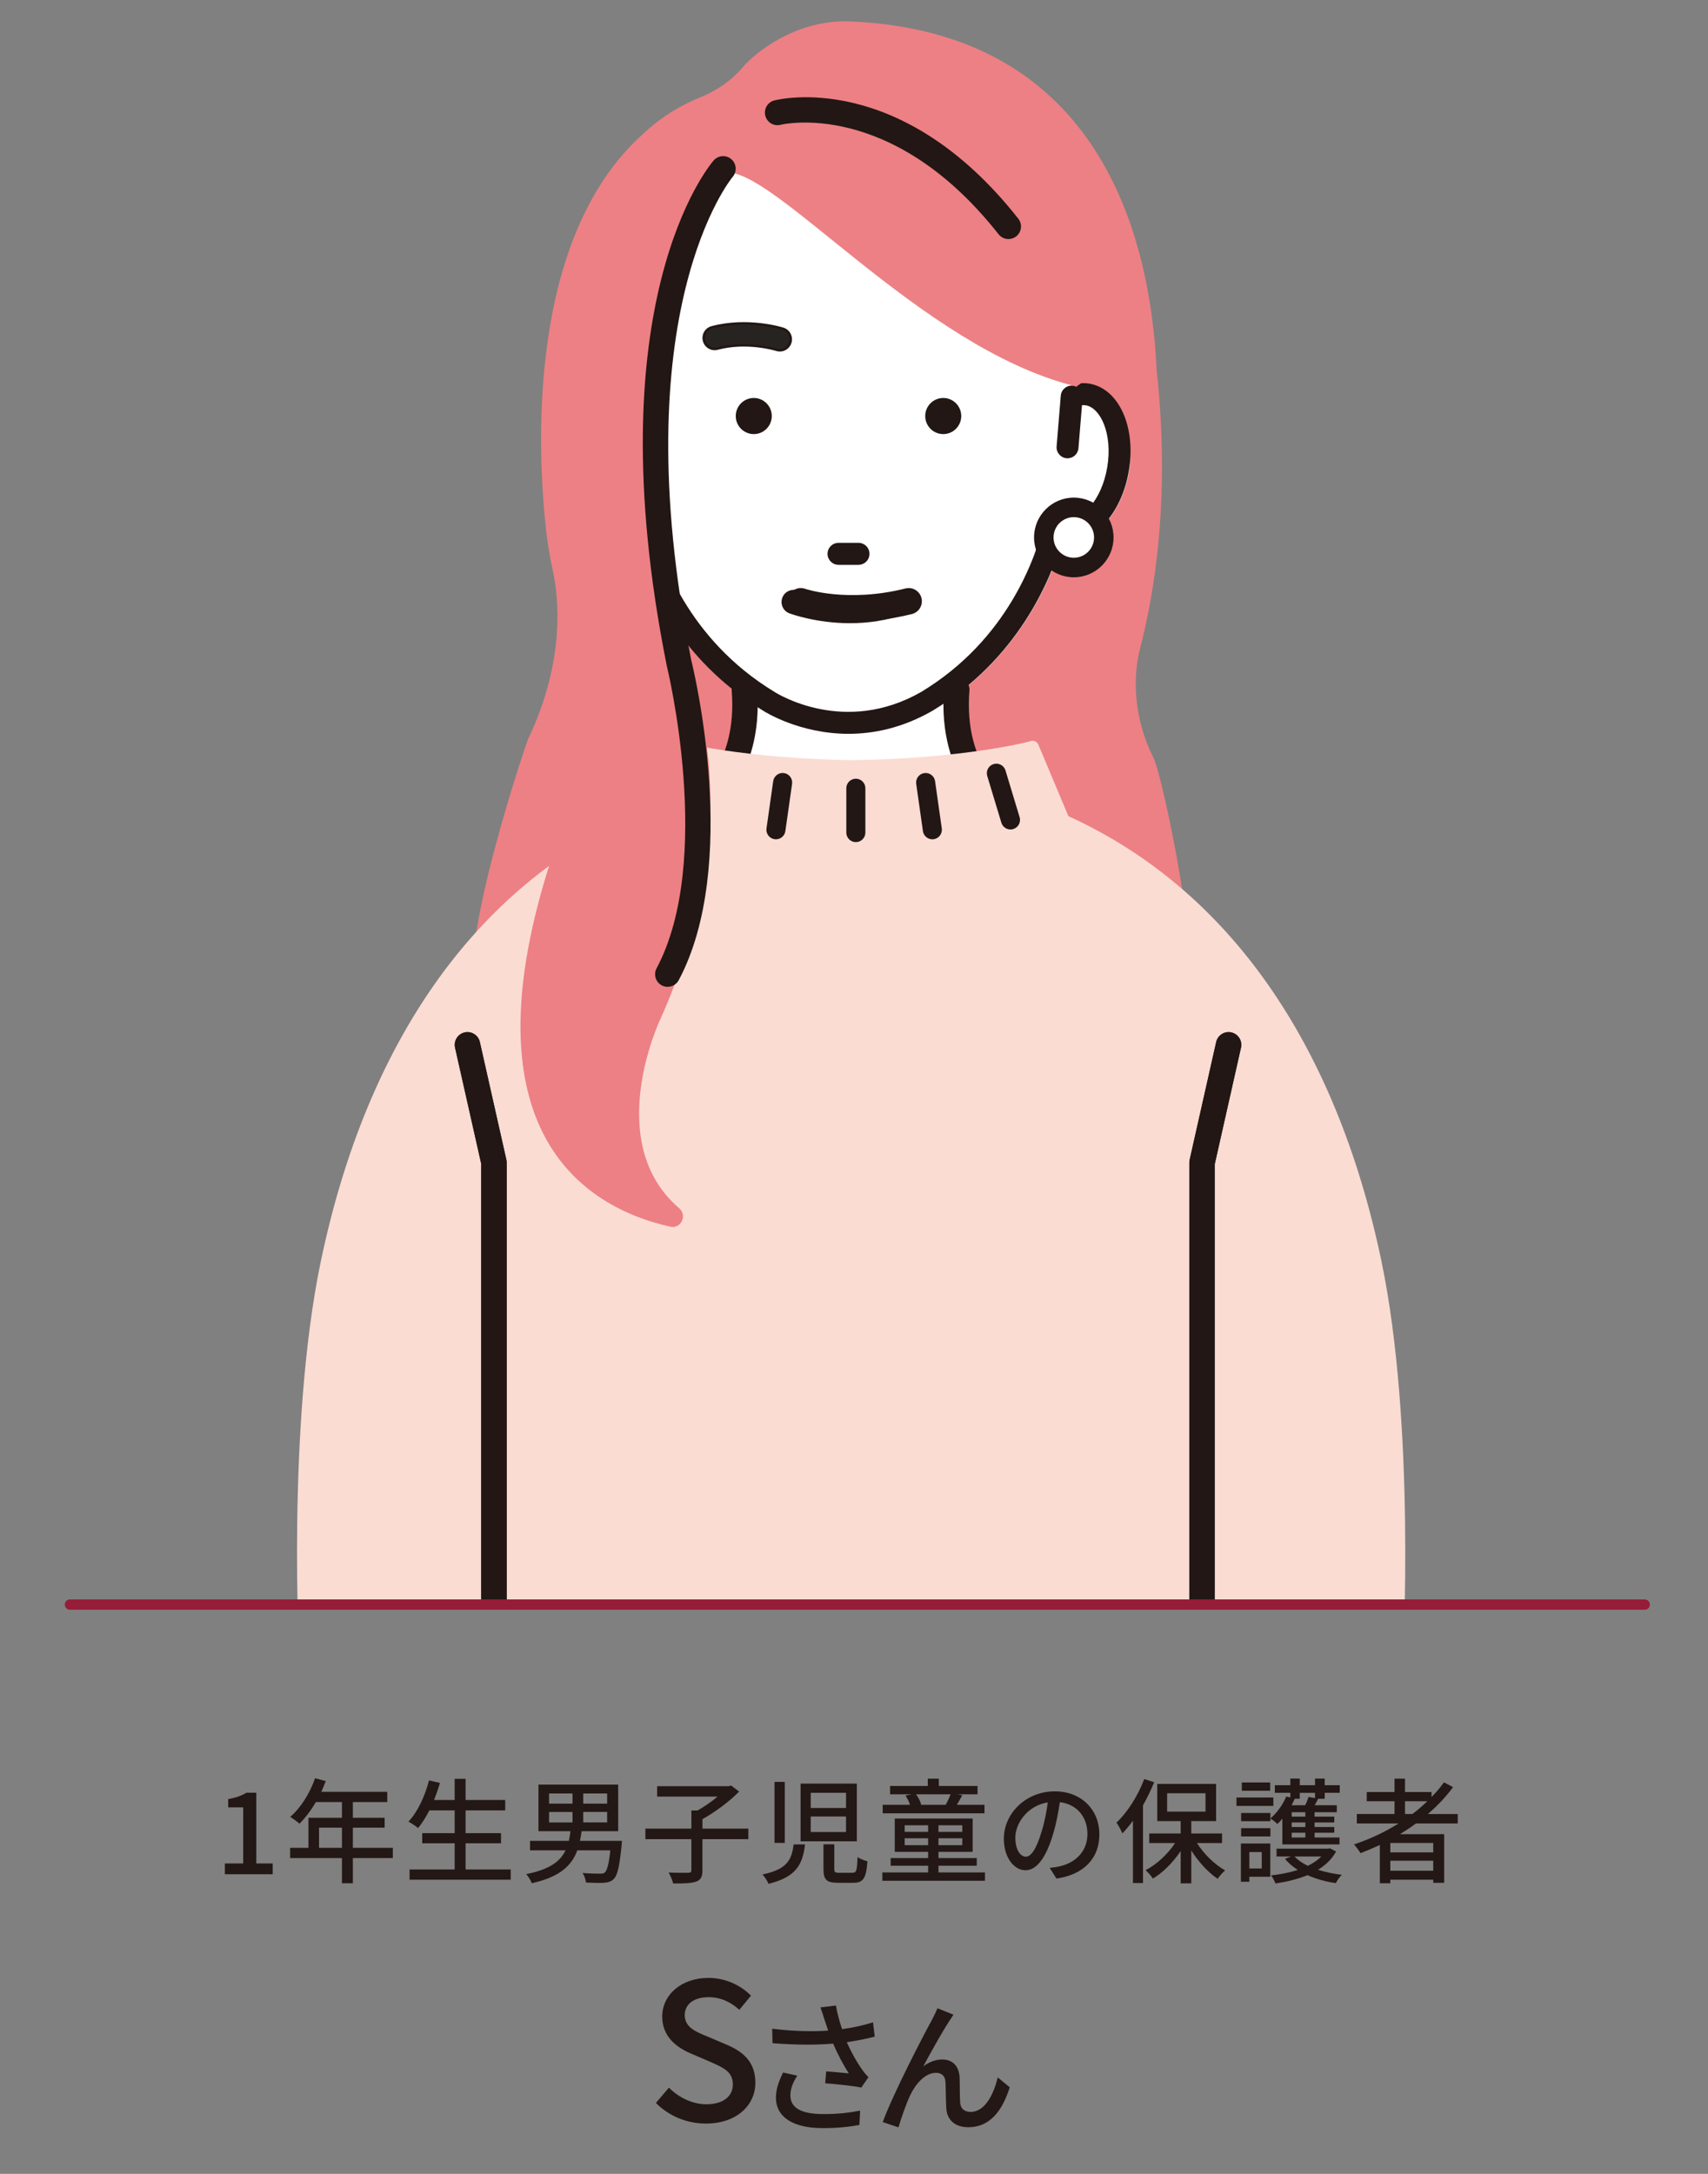 <?xml version="1.0" encoding="UTF-8"?><svg id="a" xmlns="http://www.w3.org/2000/svg" width="330" height="420" xmlns:xlink="http://www.w3.org/1999/xlink" viewBox="0 0 330 420"><rect x="0" y="0" width="330" height="420" fill="#808080" stroke="none"/><defs><style>.c,.d{fill:none;}.e{fill:#ed8084;}.f{fill:#fff;}.g{fill:#fadcd3;}.h{fill:#241d1b;}.i{fill:#231815;}.j{fill:#221714;}.k{fill:#272321;}.d{stroke:#961d37;stroke-linecap:round;stroke-linejoin:round;stroke-width:2px;}.l{clip-path:url(#b);}</style><clipPath id="b"><rect class="c" x="20.762" y="-13.756" width="304.913" height="323.768"/></clipPath></defs><g class="l"><path class="e" d="m220.252,125.356c5.292-20.466,4.701-40.447,3.225-53.813-1.16-25.391-10.737-65.431-59.329-67.405-6.472-.263-12.824,2.219-17.899,6.254-1.042.828-1.997,1.707-2.756,2.611-2.165,2.577-5.002,4.503-8.118,5.766-.752.305-1.547.655-2.37,1.057-2.767,1.35-5.854,3.29-8.741,6.028-22.561,20.169-20.433,61.383-18.755,76.621.293,2.665.764,5.302,1.331,7.922,1.027,4.748,2.519,17.136-4.849,32.475-3.732,10.728-16.916,52.769-7.382,52.693,2.274-.018,8.017-7.817,10.243-8.067,6.998-.651,32.191,8.8,32.191,8.8,13.131-1.861,75.484,7.925,89.99,8.067,10.573,3.588-6.724-14.954,1.463-15.401,4.178-.228-3.761-38.827-5.648-42.57-3.852-7.642-4.003-15.595-2.596-21.038Z"/><path class="f" d="m207.301,74.508h0c-.297-.247.297.238,0,0-29.613-7.605-57.763-42.205-67.205-41.174-6.751.222-1.999-.612-.229-.503-.048-.08-.092-.16-.152-.235-.731-.914-2.063-1.063-2.976-.329-9.49,7.626-15.734,19.816-18.557,36.232-.026.152-.036.307-.028.462l.24,5.064c-.398,0-.795.033-1.189.099-5.693.965-9.036,8.369-7.61,16.856,1.429,8.485,7.002,14.38,12.709,13.422.055-.01.111-.02.166-.03,2.31,7.955,8.655,23.006,24.995,32.907.417.27,7.111,4.495,16.544,4.495,4.849,0,10.422-1.117,16.238-4.462,16.382-9.928,22.736-24.984,25.048-32.94.057.011.114.022.172.031,5.68.954,11.272-4.938,12.703-13.423,1.425-8.487-5.168-15.507-10.867-16.472Z"/><path class="f" d="m139.867,32.832c.097.161.179.328.229.503.624-.324.365-.466-.229-.503Z"/><path class="f" d="m220.449,168.186s-24.342-10.22-26.781-12.202c-1.364-1.109-2.674-2.289-3.878-3.536-3.239-3.354-5.128-7.965-5.325-12.824l-.402-9.913,6.256-17.74h-52.332l6.256,17.74-.402,9.913c-.197,4.859-2.085,9.47-5.325,12.824-1.204,1.247-2.514,2.427-3.878,3.536-2.438,1.982-29.146,19.047-29.146,19.047,0,0,37.436,14.49,55.491,16.623l.086.243c1.031.049,2.059.041,3.084.003,1.025.038,2.053-.196,3.084-.245h.086c18.054-2.133,53.126-23.468,53.126-23.468Z"/><path class="j" d="m164.711,120.078c-6.494,0-10.586-1.426-10.839-1.516-1.321-.473-2.01-1.931-1.538-3.255.471-1.323,1.92-2.017,3.241-1.544.161.055,8.158,2.741,19.38-.07,1.355-.34,2.74.489,3.081,1.853.34,1.364-.487,2.748-1.849,3.089-4.312,1.08-8.2,1.443-11.475,1.443Z"/><path class="j" d="m185.721,80.379c0,1.926-1.557,3.489-3.479,3.489s-3.482-1.563-3.482-3.489,1.56-3.488,3.482-3.488,3.479,1.562,3.479,3.488Z"/><path class="j" d="m149.115,80.379c0,1.926-1.558,3.489-3.48,3.489s-3.481-1.563-3.481-3.489,1.559-3.488,3.481-3.488,3.48,1.562,3.48,3.488Z"/><path class="k" d="m150.665,67.677c-.212,0-.428-.032-.641-.1-.089-.028-5.701-1.748-11.401-.23-1.131.299-2.29-.374-2.59-1.507-.3-1.133.373-2.296,1.503-2.596,6.95-1.849,13.498.2,13.773.288,1.114.357,1.729,1.551,1.373,2.668-.287.902-1.12,1.477-2.017,1.477Z"/><path class="j" d="m150.665,67.917c-.243,0-.483-.037-.713-.112-.055-.017-5.585-1.741-11.268-.227-1.259.336-2.549-.418-2.882-1.676-.162-.609-.076-1.246.239-1.791.316-.545.825-.935,1.433-1.097,6.997-1.864,13.629.202,13.907.291,1.237.396,1.922,1.728,1.528,2.968-.314.983-1.215,1.644-2.244,1.644Zm-6.981-1.438c3.628,0,6.373.858,6.412.872.184.058.376.088.569.088.821,0,1.54-.527,1.79-1.311.315-.99-.232-2.053-1.219-2.369-.273-.087-6.78-2.111-13.639-.284-1.002.267-1.6,1.301-1.334,2.304.266,1.002,1.298,1.597,2.299,1.338,1.774-.473,3.533-.638,5.122-.638Z"/><path class="j" d="m165.872,104.879h-3.868c-1.17,0-2.118.95-2.118,2.123s.948,2.123,2.118,2.123h3.868c1.17,0,2.118-.95,2.118-2.123s-.948-2.123-2.118-2.123Z"/><path class="j" d="m173.645,114.118c-9.659,3.55-19.336.054-19.491-.004-1.204-.451-2.551.16-3.004,1.369-.453,1.21.158,2.56,1.365,3.015.303.114,5.164,1.902,11.7,1.905,3.367.001,7.177-.471,11.038-1.89,1.211-.445,1.833-1.789,1.388-3.003-.444-1.214-1.785-1.839-2.996-1.392Z"/><path class="j" d="m210.486,74.123c-.532-.089-1.07-.118-1.607-.086l-3.922,2.803c.069.667.449,1.262,1.024,1.606.575.343,1.279.394,1.896.134.672-.28,1.317-.371,1.91-.273,2.829.479,5.226,5.512,4.142,11.967-1.088,6.455-5.001,10.42-7.821,9.946-.393-.067-.78-.225-1.185-.481-.577-.365-1.294-.428-1.927-.172-.632.258-1.102.805-1.261,1.47-1.538,6.421-6.932,22.456-23.702,32.619-14.797,8.513-27.795.404-28.39.025-16.817-10.191-22.207-26.223-23.743-32.643-.159-.666-.63-1.214-1.262-1.471-.632-.257-1.35-.193-1.928.173-.402.255-.789.412-1.178.479-2.831.472-6.739-3.491-7.826-9.944-1.084-6.455,1.312-11.488,4.135-11.966.6-.099,1.245-.008,1.917.272.669.279,1.435.196,2.03-.221.594-.418.933-1.111.898-1.838l-.357-7.529-4.211-.493c-.026.152-.036.307-.028.462l.24,5.064c-.398,0-.795.033-1.189.099-5.693.965-9.036,8.369-7.61,16.857,1.429,8.486,7.002,14.38,12.708,13.422.055-.009.111-.02.166-.03,2.31,7.955,8.655,23.006,24.995,32.907.417.27,7.111,4.495,16.544,4.495,4.849,0,10.422-1.117,16.238-4.462,16.383-9.928,22.736-24.984,25.048-32.94.057.011.114.022.171.031,5.681.954,11.273-4.938,12.703-13.423,1.425-8.487-1.917-15.891-7.616-16.857Z"/><path class="j" d="m206.259,88.545c-.058,0-.117-.002-.176-.007-1.165-.096-2.032-1.121-1.936-2.289l.804-9.8c.096-1.167,1.117-2.039,2.283-1.941,1.165.096,2.031,1.12,1.936,2.289l-.804,9.8c-.091,1.108-1.017,1.948-2.108,1.948Z"/><path class="h" d="m121.373,88.545c-1.091,0-2.017-.839-2.108-1.948l-.805-9.8c-.096-1.168.771-2.192,1.936-2.289,1.179-.088,2.188.773,2.283,1.941l.805,9.8c.096,1.168-.771,2.192-1.936,2.289-.059.005-.118.007-.176.007Z"/><path class="f" d="m213.264,103.838c0,3.209-2.595,5.811-5.797,5.811s-5.797-2.601-5.797-5.811,2.595-5.811,5.797-5.811,5.797,2.601,5.797,5.811Z"/><path class="j" d="m207.467,111.536c-4.234,0-7.68-3.453-7.68-7.698s3.445-7.699,7.68-7.699,7.68,3.453,7.68,7.699-3.445,7.698-7.68,7.698Zm0-11.622c-2.159,0-3.914,1.76-3.914,3.924s1.755,3.923,3.914,3.923,3.914-1.759,3.914-3.923-1.755-3.924-3.914-3.924Z"/><path class="j" d="m194.843,46.189c-.717,0-1.427-.316-1.906-.924-20.729-26.319-41.907-21.208-42.119-21.154-1.297.335-2.62-.446-2.954-1.747-.335-1.3.445-2.626,1.742-2.961.989-.256,24.472-5.932,47.139,22.848.83,1.054.65,2.583-.401,3.415-.445.352-.975.522-1.501.522Z"/><path class="j" d="m135.113,158.444c-.809,0-1.601-.4-2.069-1.134-.729-1.141-.401-2.657.731-3.393.387-.257,8.753-5.991,7.598-20.463-.108-1.355.9-2.541,2.252-2.65,1.359-.098,2.536.903,2.643,2.257,1.402,17.567-9.373,24.698-9.832,24.993-.41.263-.869.389-1.322.389Z"/><path class="j" d="m193.552,158.443c-.451,0-.907-.126-1.316-.388-.459-.295-11.234-7.426-9.832-24.993.108-1.354,1.29-2.356,2.643-2.257,1.352.109,2.36,1.295,2.252,2.65-1.157,14.499,7.242,20.228,7.6,20.464,1.127.745,1.449,2.266.714,3.4-.471.726-1.257,1.123-2.06,1.123Z"/><path class="g" d="m266.905,243.653c-8.839-42.271-29.751-71.988-60.479-85.963l-5.809-13.828c-.132-.315-.39-.56-.709-.678-.32-.117-.675-.096-.979.059-.125.064-12.753,3.323-34.056,3.623-21.338-.299-33.966-3.559-34.091-3.623-.304-.155-.658-.176-.979-.059-.32.117-.577.363-.709.678l-5.684,13.531c-.238.031-.474.084-.697.185-30.859,13.93-51.855,43.694-60.718,86.076-6.645,31.775-4.153,76.863-4.126,77.143.117,1.265,1.177,2.233,2.445,2.233h208.272c1.268,0,2.327-.968,2.445-2.233.026-.28,2.518-45.368-4.127-77.143Z"/><path class="j" d="m95.433,320.679c-1.356,0-2.455-1.102-2.455-2.461v-93.341l-5.061-22.466c-.299-1.326.532-2.644,1.854-2.943,1.325-.299,2.637.533,2.936,1.858l5.121,22.734c.04.178.06.36.06.542v93.616c0,1.359-1.099,2.461-2.455,2.461Z"/><path class="j" d="m232.247,320.679c-1.356,0-2.455-1.102-2.455-2.461v-93.616c0-.182.02-.364.06-.542l5.121-22.734c.299-1.325,1.611-2.156,2.936-1.858,1.323.299,2.153,1.617,1.854,2.943l-5.061,22.466v93.341c0,1.359-1.099,2.461-2.455,2.461Z"/><path class="j" d="m95.441,320.679c-1.356,0-2.456-1.102-2.456-2.461v-93.341l-5.061-22.466c-.299-1.326.531-2.644,1.854-2.943,1.319-.297,2.636.532,2.935,1.858l5.122,22.734c.041.178.061.36.061.542v93.616c0,1.359-1.1,2.461-2.455,2.461Z"/><path class="j" d="m232.255,320.679c-1.356,0-2.456-1.102-2.456-2.461v-93.616c0-.182.02-.364.061-.542l5.121-22.734c.299-1.326,1.614-2.155,2.935-1.858,1.323.299,2.153,1.617,1.854,2.943l-5.06,22.466v93.341c0,1.359-1.099,2.461-2.455,2.461Z"/><path class="j" d="m149.918,162.158c-.086,0-.173-.006-.261-.019-1.007-.144-1.707-1.078-1.564-2.087l1.295-9.123c.143-1.01,1.073-1.708,2.082-1.568,1.007.144,1.707,1.079,1.564,2.088l-1.295,9.123c-.131.921-.919,1.586-1.821,1.586Z"/><path class="j" d="m195.232,160.259c-.79,0-1.52-.514-1.761-1.311l-2.728-9.023c-.295-.975.255-2.006,1.228-2.302.97-.295,2.001.255,2.297,1.231l2.728,9.023c.295.975-.255,2.006-1.228,2.302-.178.054-.358.08-.535.08Z"/><path class="j" d="m180.136,162.158c-.902,0-1.69-.665-1.821-1.586l-1.295-9.123c-.143-1.009.557-1.944,1.564-2.088,1.009-.136,1.939.559,2.082,1.568l1.295,9.123c.143,1.009-.557,1.944-1.564,2.087-.088.012-.175.019-.261.019Z"/><path class="j" d="m165.356,162.701c-1.017,0-1.841-.826-1.841-1.846v-8.559c0-1.02.824-1.846,1.841-1.846s1.842.826,1.842,1.846v8.559c0,1.019-.824,1.846-1.842,1.846Z"/><path class="e" d="m144.359,28.358s-20.486,22.001-17.559,63.802c0,0,0,24.201,8.048,44.002,0,0,8.779,24.934-7.316,60.869,0,0-11.223,23.623,3.68,36.389,1.628,1.395.369,4.048-1.721,3.58-15.771-3.525-42.937-18.194-20.249-78.838,0,0,3.658-23.468,1.463-41.802,0,0-20.485-90.204,33.655-88.003Z"/><path class="j" d="m128.993,190.662c-.386,0-.777-.092-1.139-.287-1.183-.632-1.629-2.104-.999-3.289,11.126-20.909,2.075-58.03,1.982-58.403-.009-.037-.018-.075-.025-.113-13.974-70.035,8.126-96.479,9.074-97.571.879-1.014,2.411-1.12,3.422-.238,1.008.879,1.117,2.41.244,3.424-.254.298-21.405,26.09-7.993,93.377.563,2.28,9.467,39.468-2.422,61.811-.436.821-1.276,1.288-2.142,1.288Z"/></g><path class="i" d="m43.448,360.022h3.542v-10.826h-2.904v-1.606c1.52-.264,2.598-.66,3.521-1.232h1.914v13.664h3.168v2.09h-9.241v-2.09Z"/><path class="i" d="m75.9,358.987h-7.723v4.863h-2.111v-4.863h-10.012v-1.98h3.542v-5.809h6.47v-3.037h-5.039c-.947,1.628-2.047,3.081-3.169,4.181-.396-.352-1.276-1.012-1.782-1.32,2.024-1.738,3.785-4.532,4.797-7.459l2.068.55c-.264.682-.572,1.408-.858,2.068h12.739v1.98h-6.645v3.037h6.139v1.914h-6.139v3.895h7.723v1.98Zm-9.834-1.98v-3.895h-4.424v3.895h4.424Z"/><path class="i" d="m98.671,361.188v1.98h-19.538v-1.98h8.713v-5.061h-6.271v-1.958h6.271v-4.4h-4.885c-.682,1.32-1.408,2.486-2.179,3.411-.418-.352-1.319-.946-1.87-1.232,1.782-1.87,3.168-4.885,3.982-7.965l2.112.484c-.33,1.122-.726,2.244-1.144,3.3h3.982v-4.092h2.111v4.092h7.658v2.002h-7.658v4.4h6.844v1.958h-6.844v5.061h8.714Z"/><path class="i" d="m120.1,356.501c-.396,4.093-.814,5.853-1.541,6.557-.506.484-1.078.638-1.914.704-.704.044-2.047.022-3.433-.044-.044-.55-.308-1.342-.659-1.849,1.385.11,2.793.132,3.344.132.462,0,.727-.022.946-.22.462-.396.792-1.628,1.078-4.291h-6.381c-1.078,2.948-3.366,5.149-8.802,6.359-.176-.55-.682-1.342-1.078-1.76,4.555-.902,6.602-2.486,7.613-4.599h-6.865v-1.826h7.504c.131-.594.22-1.232.308-1.871h-6.183v-8.999h15.402v8.999h-7.063c-.088.638-.198,1.276-.33,1.871h8.119l-.065.836Zm-14.017-8.031h4.532v-1.958h-4.532v1.958Zm0,3.631h4.532v-2.024h-4.532v2.024Zm11.222-5.589h-4.621v1.958h4.621v-1.958Zm0,3.564h-4.621v2.024h4.621v-2.024Z"/><path class="i" d="m144.586,355.335h-8.868v6.007c0,1.254-.308,1.848-1.231,2.2-.902.308-2.377.374-4.424.352-.131-.594-.527-1.518-.879-2.112,1.65.066,3.3.044,3.807.044.461-.022.594-.132.594-.506v-5.985h-8.89v-2.046h8.89v-3.499h1.188c1.342-.748,2.75-1.738,3.873-2.685h-11.684v-2.002h13.84l.462-.132,1.54,1.167c-1.87,1.914-4.621,3.96-7.085,5.325v1.826h8.868v2.046Z"/><path class="i" d="m155.539,356.347c-.462,3.828-1.65,6.293-7.062,7.613-.198-.528-.748-1.386-1.166-1.804,4.797-.99,5.654-2.86,6.028-5.809h2.2Zm-3.916-12.08v11.794h-1.98v-11.794h1.98Zm13.928.33v11.156h-10.869v-11.156h10.869Zm-8.911,4.709h6.821v-2.927h-6.821v2.927Zm0,4.643h6.821v-2.993h-6.821v2.993Zm4.555,2.376v4.752c0,.638.11.748.968.748h2.531c.77,0,.901-.396.99-3.036.439.352,1.319.66,1.914.814-.242,3.322-.814,4.159-2.729,4.159h-2.992c-2.223,0-2.773-.638-2.773-2.663v-4.774h2.091Z"/><path class="i" d="m190.301,361.76v1.606h-19.824v-1.606h8.845v-1.298h-7.239v-1.474h7.239v-1.21h-6.446v-6.425h15.05v6.425h-6.601v1.21h7.393v1.474h-7.393v1.298h8.977Zm-.088-11.419h-19.671v-1.65h5.28c-.197-.572-.506-1.276-.879-1.782l1.188-.242h-4.158v-1.606h7.283v-1.408h2.134v1.408h7.481v1.606h-3.852l.902.176c-.373.682-.726,1.32-1.056,1.848h5.347v1.65Zm-15.424,3.586h4.532v-1.276h-4.532v1.276Zm4.532,2.574v-1.342h-4.532v1.342h4.532Zm-2.332-9.835c.462.616.858,1.408.989,1.98l-.197.044h4.951c.308-.572.682-1.386.945-2.024h-6.688Zm8.933,5.985h-4.598v1.276h4.598v-1.276Zm0,2.508h-4.598v1.342h4.598v-1.342Z"/><path class="i" d="m204.116,362.948l-1.298-2.068c.748-.066,1.408-.176,1.958-.308,2.816-.638,5.325-2.707,5.325-6.249,0-3.19-1.938-5.721-5.325-6.139-.308,1.98-.683,4.115-1.32,6.183-1.32,4.489-3.146,6.975-5.325,6.975s-4.18-2.42-4.18-6.095c0-4.929,4.312-9.153,9.835-9.153,5.28,0,8.625,3.697,8.625,8.295s-2.948,7.789-8.295,8.559Zm-5.919-4.225c.99,0,2.024-1.43,3.037-4.818.549-1.738.945-3.741,1.209-5.677-3.96.638-6.271,4.07-6.271,6.799,0,2.53,1.078,3.696,2.024,3.696Z"/><path class="i" d="m222.991,344.334c-.616,1.518-1.343,3.014-2.156,4.466v15.006h-1.937v-12.036c-.66.902-1.363,1.738-2.046,2.442-.198-.484-.771-1.584-1.144-2.068,2.134-2.024,4.158-5.193,5.368-8.427l1.914.616Zm8.273,11.75c1.343,2.134,3.433,4.159,5.435,5.281-.439.396-1.122,1.122-1.43,1.628-1.849-1.232-3.719-3.278-5.105-5.479v6.359h-2.046v-6.249c-1.474,2.201-3.411,4.159-5.368,5.325-.33-.506-.947-1.232-1.408-1.628,2.111-1.078,4.268-3.081,5.698-5.237h-4.995v-1.848h6.073v-2.398h-4.532v-7.173h11.375v7.173h-4.797v2.398h5.941v1.848h-4.841Zm-5.765-6.073h7.414v-3.542h-7.414v3.542Z"/><path class="i" d="m246.025,348.91h-7.129v-1.628h7.129v1.628Zm-.594,13.686h-4.049v.968h-1.629v-7.393h5.678v6.425Zm.021-12.322v1.584h-5.654v-1.584h5.654Zm-5.654,2.927h5.654v1.606h-5.654v-1.606Zm5.61-7.217h-5.479v-1.606h5.479v1.606Zm-4.026,11.838v3.168h2.398v-3.168h-2.398Zm6.381-6.447c-.309.374-.639.726-.969,1.034-.285-.308-.945-.836-1.342-1.078,1.254-1.056,2.398-2.64,3.059-4.247l.792.198v-.902h-2.992v-1.474h2.992v-1.276h1.826v1.276h2.948v-1.276h1.871v1.276h2.904v1.474h-2.904v1.145h-1.277c-.219.44-.439.88-.66,1.254h4.27v1.342h-4.291v.858h3.807v1.123h-3.807v.88h3.807v1.1h-3.807v.924h4.818v1.342h-11.045v-4.973Zm10.385,6.337c-.813,1.474-2.023,2.618-3.498,3.542,1.408.44,2.971.77,4.599.968-.418.374-.924,1.145-1.166,1.606-1.958-.286-3.829-.814-5.456-1.541-1.893.771-4.006,1.276-6.205,1.606-.154-.462-.529-1.188-.836-1.562,1.781-.198,3.564-.528,5.148-1.056-.969-.616-1.805-1.342-2.465-2.134l1.166-.462h-2.795v-1.518h9.99l.33-.066,1.188.616Zm-7.019-11.332v1.145h-.968c-.198.418-.396.836-.616,1.254h2.64c.265-.55.507-1.166.639-1.606l1.254.22v-1.012h-2.948Zm1.078,3.741h-2.64v.858h2.64v-.858Zm0,1.98h-2.64v.88h2.64v-.88Zm0,1.98h-2.64v.924h2.64v-.924Zm-2.112,4.599c.66.682,1.541,1.298,2.597,1.804,1.013-.506,1.892-1.1,2.597-1.804h-5.193Z"/><path class="i" d="m273.57,352.298c-.99.748-2.025,1.408-3.081,2.068h8.538v9.396h-2.113v-.594h-8.295v.682h-2.024v-7.393c-1.231.572-2.486,1.1-3.74,1.584-.242-.462-.88-1.276-1.255-1.694,3.037-1.012,5.963-2.376,8.604-4.049h-8.053v-1.826h7.283v-2.464h-5.369v-1.782h5.369v-2.574h2.023v2.574h5.127v.968c.881-.902,1.694-1.849,2.398-2.838l1.76.924c-1.386,1.893-3.035,3.608-4.861,5.193h5.764v1.826h-8.074Zm3.344,3.763h-8.295v1.826h8.295v-1.826Zm0,5.369v-1.936h-8.295v1.936h8.295Zm-4.026-10.958c1.034-.77,1.98-1.606,2.882-2.464h-4.312v2.464h1.431Z"/><path class="i" d="m126.729,406.295l2.508-2.951c1.955,1.955,4.61,3.208,7.229,3.208,3.283,0,5.127-1.549,5.127-3.835,0-2.471-1.844-3.246-4.352-4.352l-3.762-1.623c-2.619-1.106-5.533-3.172-5.533-7.118,0-4.278,3.763-7.486,8.926-7.486,3.172,0,6.159,1.328,8.225,3.43l-2.25,2.729c-1.696-1.512-3.577-2.434-5.975-2.434-2.766,0-4.573,1.328-4.573,3.467,0,2.36,2.176,3.246,4.389,4.131l3.726,1.586c3.208,1.364,5.531,3.356,5.531,7.339,0,4.352-3.613,7.893-9.552,7.893-3.726,0-7.192-1.475-9.663-3.983Z"/><path class="i" d="m158.521,387.834l2.987-.36c.222,1.411.692,3.071,1.189,4.565,2.02-.277,4.149-.719,5.976-1.328l.332,2.767c-1.576.442-3.568.802-5.395,1.079.857,1.964,1.965,3.901,2.85,5.146.414.609.857,1.134,1.328,1.632l-1.384,1.992c-1.438-.332-4.841-.664-6.972-.83l.193-2.296c1.467.111,3.432.277,4.371.387-.968-1.494-2.129-3.624-3.015-5.754-3.319.277-7.192.277-11.729-.083l-.056-2.794c4.122.498,7.829.581,10.817.359-.277-.857-.526-1.577-.72-2.13-.194-.609-.471-1.521-.774-2.352Zm-5.811,17.014c0,2.49,2.242,3.568,6.225,3.596,2.905.027,5.312-.277,7.248-.664l-.138,2.767c-1.66.304-4.067.636-7.276.608-5.422-.027-8.852-2.047-8.852-5.893,0-1.604.525-3.098,1.383-4.841l2.738.608c-.857,1.328-1.328,2.545-1.328,3.818Z"/><path class="i" d="m183.332,390.6c-1.272,1.936-3.568,6.058-4.951,8.631,1.189-.913,2.489-1.328,3.679-1.328,1.964,0,3.237,1.245,3.348,3.485.056,1.439,0,3.597.11,4.869.083,1.272.969,1.771,2.02,1.771,2.795,0,4.482-3.486,5.229-6.667l2.324,1.909c-1.439,4.592-3.873,7.718-7.995,7.718-3.016,0-4.177-1.854-4.261-3.651-.11-1.577-.082-3.763-.166-5.118-.055-1.079-.691-1.743-1.826-1.743-2.074,0-3.928,2.103-4.979,4.315-.775,1.632-1.881,4.813-2.27,6.225l-3.043-1.023c2.048-5.588,7.94-16.903,9.406-19.559.359-.692.775-1.466,1.162-2.435l3.098,1.245c-.248.36-.553.858-.885,1.356Z"/><line class="d" x1="13.515" y1="310.013" x2="317.77" y2="310.013"/></svg>